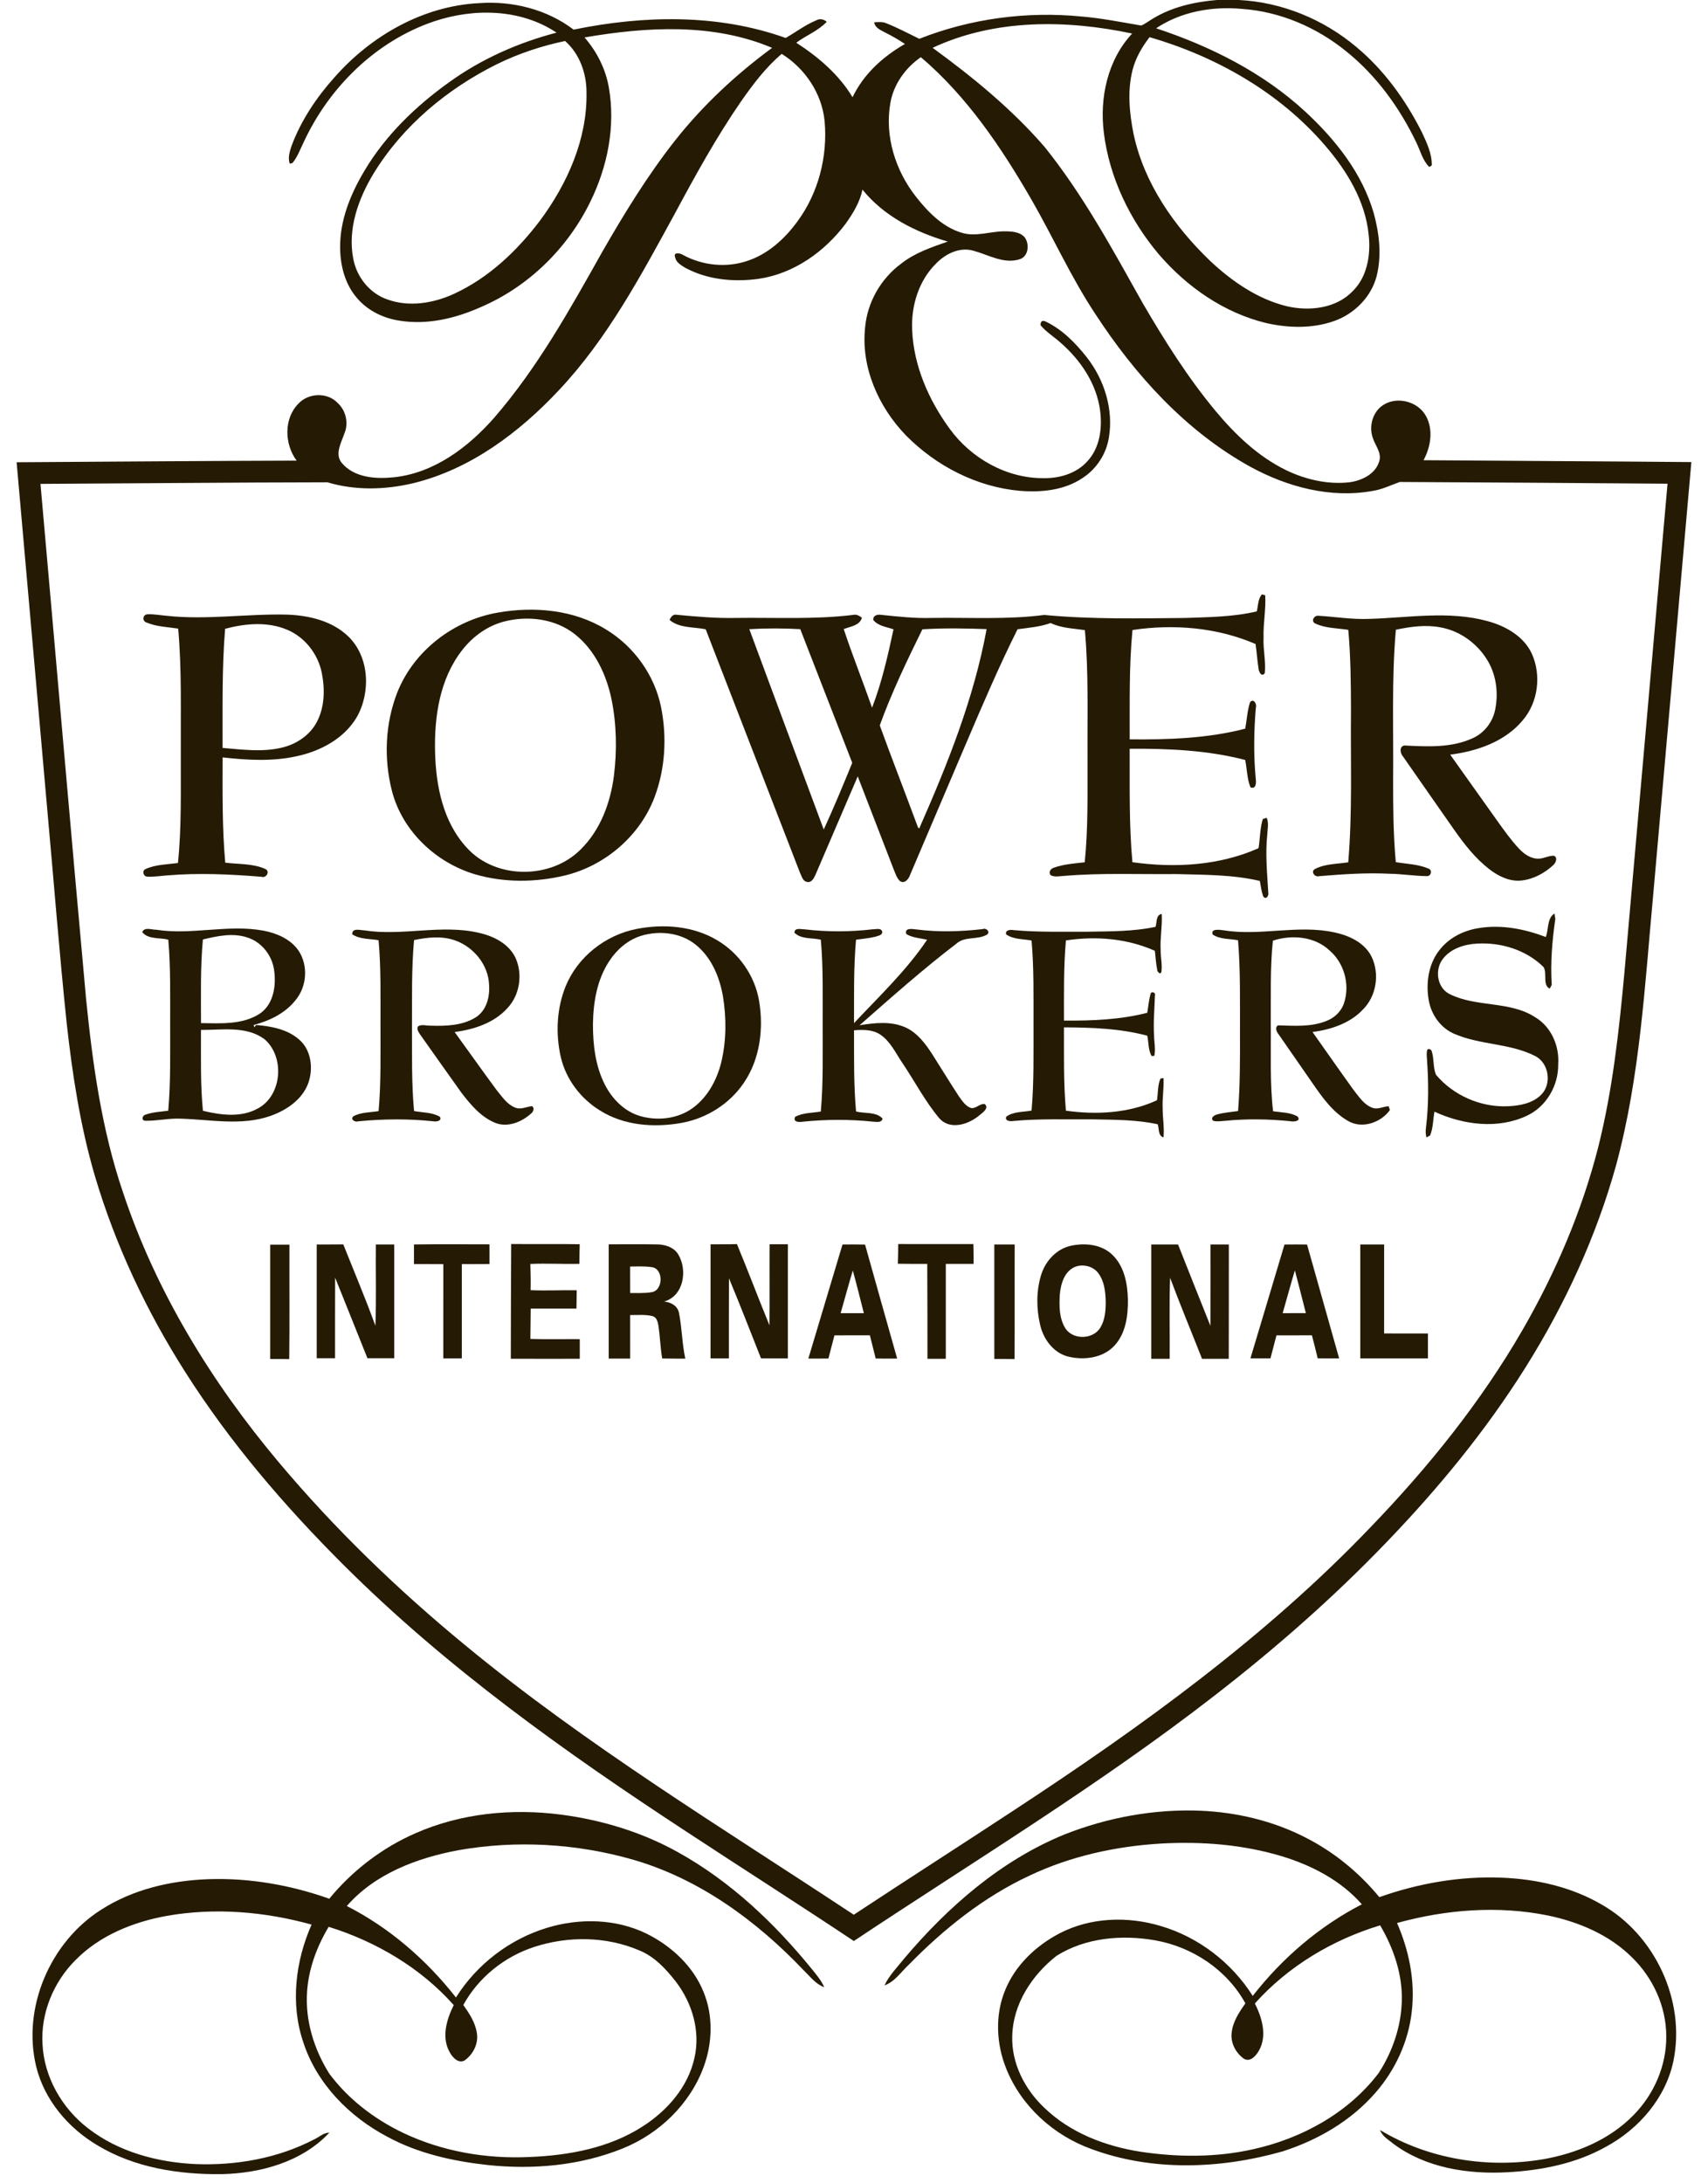 <?xml version="1.0" encoding="UTF-8" ?>
<!DOCTYPE svg PUBLIC "-//W3C//DTD SVG 1.1//EN" "http://www.w3.org/Graphics/SVG/1.1/DTD/svg11.dtd">
<svg width="777pt" height="993pt" viewBox="0 0 777 993" version="1.1" xmlns="http://www.w3.org/2000/svg">
<g id="#ffffffff">
</g>
<g id="#251a04ff">
<path fill="#251a04" opacity="1.00" d=" M 553.59 0.00 L 563.62 0.00 C 583.08 0.98 601.94 8.71 616.83 21.21 C 629.58 31.74 639.41 45.44 646.83 60.13 C 649.03 64.90 651.45 69.86 651.35 75.24 C 651.06 75.42 650.47 75.77 650.18 75.95 C 647.12 72.89 646.13 68.53 644.28 64.75 C 636.73 49.01 626.22 34.49 612.58 23.48 C 599.11 12.49 582.41 5.26 565.00 4.05 C 551.50 2.80 537.35 5.24 525.94 12.87 C 550.74 21.06 574.69 33.07 593.97 50.94 C 607.61 63.59 619.72 78.87 624.95 97.00 C 627.47 106.21 628.61 116.11 626.29 125.48 C 623.84 135.05 616.17 142.76 606.95 146.02 C 597.08 149.53 586.20 149.24 576.09 146.97 C 556.89 142.35 539.95 130.54 527.18 115.69 C 514.02 100.10 504.73 80.85 502.17 60.51 C 500.14 44.53 503.83 27.28 515.04 15.26 C 485.08 8.90 452.50 8.55 424.26 21.75 C 442.60 35.11 460.31 49.63 475.20 66.82 C 492.81 88.74 506.20 113.60 519.92 138.03 C 529.84 155.05 540.40 171.81 553.02 186.99 C 561.97 197.73 572.37 207.68 585.05 213.86 C 593.93 218.15 603.95 220.47 613.82 219.39 C 619.43 218.66 625.69 215.70 627.43 209.88 C 628.68 205.98 625.60 202.69 624.50 199.17 C 622.65 193.89 624.43 187.32 629.25 184.24 C 635.59 180.11 645.12 182.62 648.71 189.27 C 652.14 195.51 650.87 203.30 647.59 209.34 C 688.20 209.66 728.82 209.82 769.43 210.19 C 763.63 275.77 757.87 341.36 752.08 406.94 C 748.24 448.17 746.07 489.92 735.18 530.08 C 726.15 562.55 711.90 593.47 694.00 621.99 C 675.92 650.82 654.18 677.22 630.59 701.70 C 606.39 726.90 580.04 749.98 552.43 771.36 C 500.14 811.96 443.47 846.34 388.41 882.93 C 363.10 866.06 337.43 849.74 312.02 833.02 C 256.94 796.96 202.96 758.45 156.25 711.82 C 129.36 685.00 104.47 655.97 84.11 623.85 C 66.56 596.26 52.50 566.38 43.19 535.02 C 36.50 512.21 32.89 488.64 30.30 465.06 C 26.95 433.06 24.49 400.97 21.56 368.93 C 16.88 316.04 12.26 263.15 7.56 210.27 C 50.02 210.01 92.48 209.65 134.94 209.53 C 129.41 202.09 129.00 190.53 135.69 183.68 C 140.25 178.68 148.95 178.32 153.63 183.33 C 157.45 186.83 158.70 192.67 156.58 197.42 C 155.19 201.54 152.19 206.54 155.47 210.57 C 161.10 217.28 170.81 217.95 178.93 217.13 C 197.38 215.29 213.04 203.47 224.91 189.92 C 244.54 167.23 259.21 140.86 273.83 114.82 C 283.90 97.27 294.50 79.95 307.01 64.02 C 319.69 47.95 334.78 33.89 351.25 21.77 C 324.34 10.38 294.09 12.19 265.91 17.03 C 271.55 23.50 275.53 31.40 276.99 39.88 C 280.06 57.46 276.39 75.74 268.61 91.64 C 258.30 112.86 240.44 130.41 218.69 139.71 C 207.24 144.82 194.45 147.89 181.91 145.89 C 174.48 144.81 167.28 141.34 162.39 135.55 C 157.01 129.37 154.84 121.02 154.74 112.96 C 154.52 100.41 159.40 88.39 165.74 77.77 C 175.33 61.57 189.14 48.26 204.37 37.37 C 219.02 26.81 235.75 19.40 253.19 14.85 C 236.88 3.96 215.63 3.63 197.48 9.71 C 170.99 18.66 149.55 39.81 137.99 65.03 C 136.45 68.12 135.30 71.52 133.01 74.17 L 131.82 74.46 C 130.85 71.75 131.78 68.93 132.64 66.34 C 136.97 54.76 143.95 44.33 152.18 35.16 C 168.81 16.25 192.49 2.69 217.96 1.43 C 233.12 0.33 248.75 4.23 260.95 13.48 C 292.74 6.95 326.52 6.21 357.42 17.27 C 362.04 14.61 366.33 11.34 371.28 9.27 C 372.90 8.35 374.71 8.67 376.08 9.93 C 372.19 14.07 366.73 16.09 362.23 19.43 C 372.27 25.91 381.63 33.90 387.84 44.23 C 392.83 33.75 401.72 25.68 411.68 20.00 C 408.88 18.14 405.99 16.44 402.98 14.96 C 400.90 13.77 398.10 12.86 397.67 10.14 C 399.49 10.06 401.42 9.80 403.15 10.57 C 408.32 12.60 413.23 15.23 418.22 17.65 C 441.56 8.44 467.09 5.05 492.04 7.51 C 501.16 8.28 510.14 10.08 519.15 11.62 C 521.07 10.84 522.69 9.48 524.49 8.45 C 533.25 3.13 543.47 0.84 553.59 0.00 M 515.20 31.89 C 512.82 41.40 513.78 51.41 515.67 60.91 C 520.45 83.36 534.10 102.88 550.41 118.58 C 560.36 127.94 572.08 136.06 585.51 139.33 C 595.73 141.66 607.87 140.33 615.42 132.39 C 622.05 125.83 623.62 115.86 622.65 106.93 C 621.15 91.48 612.73 77.69 602.78 66.16 C 582.03 42.01 553.32 25.73 522.96 16.90 C 519.51 21.38 516.60 26.38 515.20 31.89 M 226.07 29.19 C 203.46 40.42 183.19 57.26 169.95 78.93 C 163.02 90.39 158.10 104.04 160.68 117.56 C 162.16 125.88 168.05 133.36 176.10 136.17 C 186.01 139.81 197.12 137.98 206.51 133.67 C 222.25 126.44 235.15 114.19 245.53 100.52 C 258.06 83.70 267.22 63.31 266.81 42.00 C 266.81 33.32 263.69 24.49 257.07 18.65 C 246.36 20.89 235.90 24.36 226.07 29.19 M 337.12 46.12 C 325.92 62.37 316.38 79.68 307.06 97.05 C 291.69 125.14 276.47 153.86 254.37 177.37 C 236.29 196.70 214.01 213.49 187.90 219.82 C 175.13 222.84 161.58 223.18 148.95 219.39 C 105.44 219.45 61.92 219.89 18.41 220.11 C 25.35 298.10 32.03 376.11 39.13 454.08 C 42.11 483.83 46.22 513.74 55.88 542.16 C 70.87 587.43 96.21 628.73 126.79 665.13 C 152.28 695.49 180.93 723.13 211.53 748.31 C 266.97 794.06 328.56 831.41 388.39 870.98 C 412.67 854.96 437.19 839.29 461.49 823.30 C 519.23 785.42 575.74 744.68 623.61 694.57 C 649.83 667.36 673.74 637.68 692.67 604.90 C 707.65 578.92 719.58 551.07 727.02 521.98 C 733.62 495.77 736.54 468.82 739.02 441.96 C 745.55 367.98 752.06 294.00 758.59 220.03 C 717.99 219.71 677.39 219.44 636.79 219.24 C 632.73 220.67 628.80 222.65 624.49 223.30 C 605.33 226.81 585.56 221.50 568.74 212.29 C 539.42 196.07 516.33 170.55 498.22 142.72 C 487.23 126.15 479.11 107.94 469.20 90.75 C 455.51 67.06 439.92 43.87 418.92 26.01 C 411.84 30.89 406.46 38.42 405.02 46.98 C 402.41 61.98 407.36 77.64 416.68 89.47 C 422.10 96.35 428.59 103.11 437.18 105.78 C 443.69 107.95 450.35 105.21 456.94 105.23 C 460.11 105.23 463.83 105.37 466.11 107.91 C 468.40 110.93 467.98 116.59 463.92 117.91 C 456.70 120.25 449.80 115.95 443.02 114.11 C 436.76 112.16 430.18 115.38 425.86 119.85 C 417.95 127.63 414.49 139.00 414.95 149.92 C 415.58 166.31 422.46 181.94 432.03 195.05 C 441.87 208.60 458.12 217.72 475.03 217.51 C 482.25 217.57 489.87 215.28 494.75 209.73 C 500.36 203.63 501.48 194.77 500.47 186.85 C 498.90 174.60 491.59 163.78 482.41 155.83 C 479.45 153.14 475.93 151.05 473.36 147.94 C 473.34 146.11 474.12 145.56 475.72 146.28 C 483.28 149.89 489.29 156.05 494.42 162.55 C 502.40 172.77 506.61 186.20 504.44 199.12 C 503.24 206.55 498.79 213.36 492.46 217.45 C 484.20 223.02 473.79 224.05 464.09 223.28 C 444.42 221.58 425.85 211.97 412.07 198.00 C 399.63 185.09 391.57 167.02 393.56 148.88 C 394.58 137.46 400.73 126.72 409.96 119.93 C 416.18 114.99 423.78 112.47 431.16 109.89 C 416.48 105.60 402.13 98.37 392.36 86.27 C 391.15 91.98 388.05 97.06 384.71 101.75 C 375.14 114.50 361.08 124.54 345.06 126.84 C 333.71 128.40 321.59 127.26 311.44 121.65 C 309.71 120.54 307.54 119.31 307.15 117.11 C 306.10 114.36 309.72 115.20 310.88 116.06 C 319.68 120.79 330.37 121.90 339.88 118.71 C 349.32 115.63 356.97 108.68 362.73 100.77 C 372.34 87.76 376.58 71.11 375.13 55.06 C 373.90 42.51 366.24 31.12 355.62 24.51 C 348.32 30.66 342.57 38.36 337.12 46.12 Z" />
<path fill="#251a04" opacity="1.00" d=" M 571.74 278.11 C 572.38 275.51 572.23 272.51 574.05 270.36 L 575.56 270.78 C 575.97 277.18 574.60 283.58 574.82 290.00 C 574.53 295.42 575.95 300.82 575.38 306.22 C 573.73 308.30 572.59 305.27 572.51 303.94 C 571.93 300.29 571.73 296.60 571.17 292.95 C 553.64 285.40 533.96 283.77 515.19 286.58 C 513.59 303.11 513.98 319.74 513.92 336.33 C 531.52 336.47 549.35 335.91 566.47 331.46 C 567.24 327.46 567.40 323.32 568.66 319.43 C 570.29 317.46 571.90 320.32 571.30 321.94 C 570.41 332.64 570.24 343.40 571.25 354.09 C 571.49 355.78 571.54 359.17 568.87 358.17 C 567.25 354.22 567.32 349.83 566.46 345.70 C 549.34 341.23 531.52 340.50 513.91 340.59 C 513.99 357.79 513.57 375.04 515.16 392.20 C 534.39 394.91 554.62 393.79 572.54 385.82 C 573.24 381.41 573.16 376.85 574.47 372.57 C 574.91 372.42 575.79 372.13 576.24 371.99 C 577.32 374.51 576.58 377.27 576.48 379.90 C 575.58 388.61 576.47 397.34 576.96 406.04 C 577.34 407.53 575.75 409.61 574.61 407.64 C 573.82 405.40 573.55 403.03 573.12 400.72 C 560.63 397.79 547.69 397.95 534.95 397.60 C 517.95 397.77 500.91 397.00 483.95 398.44 C 481.95 398.52 479.81 399.09 477.94 398.11 C 476.82 396.66 478.02 395.13 479.44 394.69 C 483.94 393.09 488.76 392.77 493.46 392.24 C 495.06 376.54 494.68 360.74 494.74 344.99 C 494.60 325.53 495.28 306.03 493.53 286.63 C 488.30 285.85 482.80 285.75 477.96 283.40 C 473.12 285.16 467.96 285.55 462.90 286.24 C 454.44 303.14 447.02 320.54 439.60 337.91 C 431.06 357.94 422.56 377.98 414.00 398.00 C 413.37 399.92 411.33 402.40 409.21 400.62 C 407.74 399.01 407.15 396.83 406.32 394.86 C 400.96 380.96 395.58 367.06 390.20 353.16 C 383.77 368.04 377.43 382.96 371.01 397.84 C 370.30 399.42 369.20 401.69 367.06 401.16 C 365.08 400.74 364.68 398.45 363.90 396.92 C 349.62 360.02 335.30 323.14 321.03 286.24 C 315.56 285.12 309.10 285.82 304.60 282.00 C 305.22 280.59 306.22 279.22 307.99 279.67 C 316.96 280.50 325.95 281.30 334.97 281.09 C 352.65 280.85 370.41 281.86 388.01 279.72 C 389.58 279.30 390.90 280.09 392.10 280.99 C 391.10 284.61 386.79 284.96 383.82 286.17 C 387.82 298.18 392.52 309.96 396.72 321.91 C 401.16 310.40 403.90 298.30 406.47 286.26 C 403.31 285.16 399.47 284.79 397.26 282.01 C 397.10 279.87 399.30 279.37 400.97 279.70 C 408.64 280.48 416.32 281.34 424.04 281.09 C 441.05 280.82 458.13 281.93 475.05 279.73 C 496.27 281.75 517.63 281.30 538.92 281.11 C 549.89 280.72 561.00 280.65 571.74 278.11 M 340.87 286.19 C 352.14 316.58 363.42 346.97 374.74 377.34 C 379.32 367.34 383.54 357.18 387.70 346.99 C 379.80 326.73 371.93 306.46 364.06 286.19 C 356.34 285.75 348.59 285.76 340.87 286.19 M 419.61 286.26 C 412.58 300.56 405.64 314.99 400.22 329.96 C 405.68 345.03 411.54 359.97 417.10 375.01 C 417.25 375.55 418.09 378.00 418.54 376.01 C 431.28 347.07 443.10 317.39 448.83 286.17 C 439.10 285.82 429.34 285.65 419.61 286.26 Z" />
<path fill="#251a04" opacity="1.00" d=" M 226.44 278.67 C 242.99 275.74 261.02 277.34 275.58 286.27 C 288.31 293.95 297.71 306.94 300.70 321.54 C 303.47 335.19 302.66 349.72 297.70 362.79 C 291.03 380.28 275.28 393.77 257.14 398.20 C 243.72 401.44 229.37 401.59 216.07 397.70 C 198.32 392.41 183.08 378.09 178.35 359.96 C 174.52 345.21 175.18 329.13 180.76 314.91 C 188.33 295.93 206.44 282.11 226.44 278.67 M 229.49 282.68 C 221.89 284.62 215.22 289.39 210.42 295.52 C 200.09 308.54 197.52 325.87 197.92 342.05 C 198.28 357.47 201.56 373.97 212.38 385.64 C 225.47 400.13 250.70 400.09 264.27 386.28 C 273.18 377.47 277.70 365.15 279.28 352.91 C 280.74 341.29 280.50 329.39 278.15 317.89 C 275.79 306.75 270.63 295.69 261.52 288.50 C 252.61 281.46 240.30 279.94 229.49 282.68 Z" />
<path fill="#251a04" opacity="1.00" d=" M 66.64 283.17 C 64.63 282.58 64.87 279.63 67.00 279.43 C 69.98 279.30 72.93 279.87 75.89 280.12 C 94.23 282.10 112.62 279.09 130.99 279.59 C 140.83 280.00 151.22 282.50 158.49 289.54 C 168.08 298.89 168.70 314.90 162.32 326.20 C 156.55 335.98 145.77 341.71 134.93 344.00 C 123.87 346.46 112.44 345.77 101.27 344.53 C 101.25 360.50 101.04 376.50 102.47 392.41 C 108.55 393.19 115.06 392.73 120.74 395.30 C 122.96 396.37 121.15 399.60 118.96 398.83 C 104.69 397.68 90.33 396.99 76.04 398.21 C 73.04 398.40 70.05 398.93 67.04 398.78 C 65.16 398.74 64.46 396.03 66.28 395.29 C 70.85 393.22 76.06 393.24 80.96 392.57 C 82.68 375.76 82.16 358.83 82.25 341.96 C 82.15 323.28 82.72 304.57 81.06 285.94 C 76.24 285.22 71.19 285.08 66.64 283.17 M 102.41 286.02 C 100.93 304.05 101.30 322.14 101.25 340.21 C 110.17 340.96 119.32 342.22 128.15 340.10 C 134.59 338.61 140.63 334.71 143.89 328.86 C 147.72 321.99 147.89 313.65 146.39 306.10 C 144.69 297.52 138.73 289.85 130.62 286.45 C 121.69 282.67 111.56 283.60 102.41 286.02 Z" />
<path fill="#251a04" opacity="1.00" d=" M 598.31 283.61 C 596.19 282.56 597.86 279.77 599.86 280.11 C 607.57 280.57 615.26 281.87 623.02 281.52 C 640.83 280.99 659.05 277.74 676.58 282.50 C 684.78 284.69 693.08 289.30 696.82 297.28 C 701.28 307.09 699.75 319.48 692.68 327.70 C 684.58 337.41 671.91 341.72 659.72 343.28 C 666.93 353.37 674.09 363.49 681.28 373.59 C 684.33 377.86 687.40 382.14 690.98 386.00 C 693.31 388.48 696.39 390.69 699.96 390.59 C 702.34 390.57 704.52 389.17 706.90 389.26 C 708.78 390.06 707.77 392.52 706.58 393.55 C 702.57 397.25 697.44 400.01 691.96 400.55 C 686.68 401.05 681.67 398.57 677.59 395.44 C 671.18 390.50 666.15 384.05 661.53 377.47 C 653.78 366.31 645.93 355.21 638.20 344.04 C 636.95 342.66 636.48 339.60 638.82 339.11 C 649.19 339.63 660.17 340.26 669.87 335.84 C 675.06 333.53 678.92 328.68 680.11 323.13 C 681.71 315.71 680.81 307.63 677.03 300.98 C 672.43 292.97 664.32 286.93 655.16 285.35 C 648.45 284.09 641.60 285.07 635.00 286.45 C 633.01 309.25 633.99 332.16 633.75 355.02 C 633.75 367.41 633.84 379.83 634.97 392.18 C 639.94 393.00 645.17 393.10 649.85 395.11 C 651.80 395.79 651.01 398.72 648.98 398.53 C 643.31 398.44 637.67 397.53 631.99 397.45 C 621.33 396.91 610.67 397.69 600.06 398.55 C 598.13 399.15 596.10 396.45 598.21 395.30 C 602.82 392.87 608.29 393.05 613.34 392.25 C 615.29 369.22 614.34 346.07 614.58 322.99 C 614.55 310.82 614.45 298.63 613.36 286.50 C 608.33 285.72 602.98 285.82 598.31 283.61 Z" />
<path fill="#251a04" opacity="1.00" d=" M 525.67 421.60 C 526.37 419.61 525.74 416.22 528.48 415.72 C 528.82 421.15 527.71 426.56 528.00 432.00 C 527.93 435.36 528.82 438.72 528.34 442.07 C 527.96 443.69 526.28 441.91 526.42 441.03 C 525.86 438.21 525.69 435.35 525.37 432.51 C 512.76 426.87 498.46 425.70 484.90 427.79 C 483.84 439.91 484.03 452.09 484.02 464.25 C 496.71 464.35 509.56 463.87 521.91 460.70 C 522.41 457.85 522.61 454.94 523.41 452.15 C 523.60 450.73 525.95 451.42 525.39 452.83 C 525.23 458.88 524.61 464.94 525.01 471.01 C 525.03 474.08 525.77 477.21 525.13 480.27 L 523.90 480.39 C 522.29 477.64 522.61 474.18 521.91 471.12 C 509.57 467.84 496.72 467.37 484.02 467.33 C 484.05 479.96 483.80 492.62 484.90 505.23 C 498.79 507.17 513.45 506.41 526.34 500.48 C 526.85 497.21 526.59 493.69 527.91 490.62 L 529.30 490.39 C 529.56 494.96 528.70 499.50 528.91 504.07 C 528.89 508.51 529.75 512.93 529.30 517.37 C 526.74 516.67 527.37 513.39 526.66 511.41 C 516.92 509.28 506.89 509.38 496.98 509.17 C 484.99 509.27 472.96 508.80 461.00 509.91 C 459.74 510.16 456.98 510.00 457.76 507.96 C 461.02 505.54 465.44 505.92 469.28 505.18 C 470.42 492.15 470.12 479.07 470.16 466.00 C 470.13 453.27 470.39 440.52 469.28 427.82 C 465.42 427.11 461.08 427.37 457.73 425.06 C 457.11 422.99 459.73 422.82 461.06 423.09 C 472.34 424.13 483.68 423.76 495.00 423.82 C 505.24 423.63 515.60 423.75 525.67 421.60 Z" />
<path fill="#251a04" opacity="1.00" d=" M 703.22 426.23 C 704.58 422.78 703.67 417.75 707.15 415.54 C 707.25 416.15 707.45 417.39 707.54 418.01 C 706.10 427.93 705.27 437.99 705.91 448.02 C 705.69 448.44 705.23 449.28 705.00 449.71 C 701.60 448.10 703.95 442.75 702.19 439.89 C 694.31 432.10 682.86 428.58 671.92 429.23 C 666.11 429.53 659.88 431.50 656.27 436.34 C 652.59 441.26 653.75 449.38 659.49 452.21 C 671.72 458.30 686.71 455.17 698.41 462.73 C 705.69 467.09 709.44 475.77 708.85 484.09 C 709.01 493.79 703.49 503.36 694.63 507.52 C 681.34 513.79 665.56 511.67 652.56 505.68 C 651.89 509.28 651.99 513.10 650.57 516.52 C 650.15 516.74 649.32 517.17 648.90 517.39 C 648.55 515.94 648.48 514.49 648.69 513.04 C 649.96 502.75 649.89 492.33 649.17 482.00 C 649.09 480.44 648.83 478.85 649.36 477.35 C 650.41 477.00 651.08 477.34 651.37 478.37 C 652.43 481.77 651.88 485.58 653.23 488.86 C 661.19 498.34 673.67 503.78 686.03 503.21 C 691.37 502.98 697.16 501.91 701.10 497.99 C 706.02 493.11 704.68 483.74 698.56 480.46 C 687.04 474.50 673.42 475.42 661.62 470.29 C 655.42 467.67 651.13 461.61 649.97 455.07 C 648.52 446.94 649.91 437.85 655.43 431.44 C 659.78 426.24 666.24 423.14 672.88 422.15 C 683.13 420.50 693.61 422.58 703.22 426.23 Z" />
<path fill="#251a04" opacity="1.00" d=" M 289.50 422.58 C 301.84 420.16 315.39 421.16 326.34 427.75 C 336.22 433.60 343.35 443.82 345.30 455.15 C 347.46 467.83 345.78 481.70 338.42 492.51 C 331.92 502.18 321.32 508.80 309.88 510.82 C 297.45 513.02 283.84 512.01 272.95 505.15 C 264.18 499.76 257.48 490.98 255.13 480.90 C 252.68 470.23 253.23 458.72 257.36 448.54 C 262.85 435.21 275.44 425.36 289.50 422.58 M 291.53 425.72 C 285.54 427.62 280.57 431.96 277.17 437.17 C 271.57 445.64 269.86 456.03 269.74 466.01 C 269.74 475.37 270.88 485.03 275.20 493.46 C 278.51 499.90 284.01 505.54 291.09 507.64 C 298.60 509.84 307.16 509.09 313.86 504.89 C 321.42 500.04 326.05 491.67 328.14 483.10 C 330.47 473.26 330.50 462.91 328.84 452.96 C 327.27 444.19 323.53 435.33 316.41 429.67 C 309.52 424.16 299.80 423.17 291.53 425.72 Z" />
<path fill="#251a04" opacity="1.00" d=" M 64.70 423.98 C 65.82 421.50 68.96 422.99 71.00 422.91 C 87.34 425.47 103.85 420.29 120.12 423.39 C 126.11 424.58 132.23 427.24 135.80 432.41 C 140.32 439.18 139.63 448.86 134.37 455.04 C 129.66 460.99 122.56 464.34 115.38 466.26 C 115.47 466.52 115.65 467.03 115.74 467.29 L 116.50 466.25 C 123.39 466.82 130.78 468.17 136.12 472.91 C 141.72 477.77 142.62 486.30 140.14 492.97 C 137.29 500.38 130.14 505.12 122.92 507.65 C 109.68 512.25 95.59 509.21 81.98 508.86 C 76.61 508.63 71.30 509.95 65.94 509.81 C 64.18 509.55 64.76 507.51 66.04 507.09 C 69.39 505.85 73.03 505.74 76.54 505.25 C 77.72 491.87 77.36 478.43 77.41 465.02 C 77.39 452.48 77.65 439.93 76.56 427.43 C 72.71 426.42 67.36 427.43 64.70 423.98 M 92.30 427.35 C 91.12 439.99 91.45 452.70 91.44 465.39 C 100.40 465.52 110.23 466.19 118.10 461.15 C 124.30 457.02 125.65 448.77 124.77 441.88 C 124.08 435.01 119.29 428.65 112.66 426.49 C 106.02 424.22 98.90 425.76 92.30 427.35 M 91.43 468.49 C 91.46 480.76 91.13 493.06 92.31 505.28 C 100.44 507.23 109.61 508.48 117.25 504.25 C 128.39 498.35 129.65 480.67 120.29 472.68 C 111.97 466.56 101.06 468.57 91.43 468.49 Z" />
<path fill="#251a04" opacity="1.00" d=" M 160.24 425.00 C 160.11 421.98 163.77 423.13 165.61 423.19 C 183.02 425.94 200.71 420.30 217.99 424.35 C 224.58 425.85 231.41 429.25 234.47 435.62 C 237.90 443.08 236.50 452.61 230.81 458.61 C 224.71 465.36 215.60 468.29 206.82 469.46 C 213.25 478.28 219.52 487.22 226.02 495.98 C 228.38 498.85 230.57 502.24 234.13 503.73 C 236.70 504.96 239.39 503.48 241.98 503.15 C 243.32 503.98 242.63 505.75 241.60 506.53 C 237.27 510.42 230.89 513.05 225.18 510.73 C 218.70 508.04 214.05 502.44 209.88 497.02 C 203.63 488.28 197.45 479.49 191.23 470.74 C 190.51 469.61 189.46 468.30 190.13 466.89 C 191.87 465.77 194.06 466.66 195.99 466.56 C 202.96 466.78 210.55 466.54 216.61 462.65 C 221.36 459.51 222.88 453.42 222.49 448.03 C 222.19 438.97 215.58 430.87 207.20 427.84 C 201.14 425.62 194.54 426.35 188.36 427.61 C 187.17 440.71 187.49 453.87 187.42 467.00 C 187.49 479.80 187.18 492.63 188.36 505.39 C 192.27 506.13 196.58 505.93 200.10 507.99 C 201.23 509.97 198.31 510.33 197.05 510.05 C 185.72 508.86 174.29 508.96 162.96 510.07 C 161.54 510.62 159.18 509.18 160.75 507.78 C 164.23 505.89 168.39 506.04 172.23 505.43 C 173.40 492.32 173.04 479.15 173.09 466.01 C 173.05 453.23 173.37 440.42 172.22 427.68 C 168.22 426.99 163.75 427.33 160.24 425.00 Z" />
<path fill="#251a04" opacity="1.00" d=" M 361.40 424.27 C 361.46 421.81 364.41 422.76 365.93 422.73 C 376.25 423.96 386.71 423.93 397.04 422.72 C 398.45 422.76 400.99 421.89 401.38 423.97 C 401.27 425.59 399.30 425.65 398.15 426.12 C 395.28 426.79 392.34 427.07 389.42 427.46 C 388.30 440.07 388.55 452.75 388.51 465.40 C 400.00 453.14 412.36 441.48 421.76 427.46 C 418.58 426.74 415.14 426.59 412.30 424.89 C 411.32 421.83 415.22 422.63 416.99 422.80 C 426.97 424.09 437.08 423.76 447.06 422.63 C 448.58 421.94 450.60 423.80 449.11 425.07 C 444.83 427.69 439.00 425.75 435.14 429.20 C 419.86 440.88 405.47 453.68 391.03 466.37 C 397.87 465.27 405.23 464.42 411.78 467.29 C 417.31 469.74 421.06 474.81 424.23 479.76 C 428.24 486.08 432.15 492.46 436.24 498.74 C 437.76 500.80 439.28 503.28 441.89 504.06 C 444.11 504.25 445.77 501.93 447.97 502.20 C 450.17 504.05 446.86 506.22 445.46 507.40 C 440.55 511.52 432.14 514.23 427.26 508.63 C 420.78 500.90 416.12 491.83 410.48 483.48 C 407.42 479.00 405.08 473.69 400.42 470.59 C 396.92 468.27 392.53 468.35 388.51 468.66 C 388.55 480.97 388.33 493.31 389.43 505.58 C 393.34 506.65 398.61 505.58 401.51 508.85 C 400.94 510.91 398.62 510.25 397.10 510.22 C 386.43 509.10 375.66 509.17 365.00 510.26 C 363.40 510.55 360.56 510.37 361.77 507.97 C 365.35 506.15 369.51 506.25 373.40 505.64 C 374.58 492.46 374.19 479.23 374.25 466.02 C 374.19 453.17 374.57 440.28 373.40 427.46 C 369.48 426.51 364.44 427.34 361.40 424.27 Z" />
<path fill="#251a04" opacity="1.00" d=" M 551.67 425.11 C 550.61 422.24 554.98 422.97 556.62 423.18 C 573.39 425.90 590.41 420.49 607.10 424.14 C 613.75 425.55 620.74 428.79 623.94 435.15 C 627.68 442.89 626.22 452.97 620.11 459.11 C 614.19 465.51 605.50 468.32 597.09 469.45 C 603.37 478.29 609.54 487.21 615.90 495.99 C 618.24 498.92 620.44 502.39 624.09 503.82 C 626.60 504.94 629.14 503.34 631.69 503.19 C 631.84 503.62 632.15 504.49 632.30 504.92 C 628.26 510.67 619.57 513.67 613.22 509.88 C 606.35 505.93 601.62 499.31 597.21 492.91 C 592.01 485.42 586.80 477.94 581.62 470.44 C 580.73 469.29 579.85 467.46 581.38 466.41 C 588.73 466.61 596.42 467.24 603.41 464.41 C 607.16 462.99 610.31 459.95 611.49 456.07 C 614.17 447.71 611.45 437.94 604.73 432.26 C 597.97 425.91 587.46 425.08 579.05 427.91 C 577.75 440.54 578.19 453.28 578.10 465.96 C 578.24 479.13 577.64 492.37 579.14 505.48 C 582.88 506.07 587.01 505.94 590.34 507.92 C 592.00 510.11 588.31 510.34 586.99 510.02 C 577.06 509.02 567.04 508.85 557.11 509.86 C 555.36 509.94 553.54 510.34 551.84 509.80 C 550.48 508.30 552.63 507.16 553.86 506.91 C 556.91 506.05 560.09 505.85 563.22 505.40 C 564.16 493.63 564.11 481.82 564.09 470.03 C 564.04 455.92 564.36 441.78 563.21 427.70 C 559.37 426.98 555.03 427.34 551.67 425.11 Z" />
<path fill="#251a04" opacity="1.00" d=" M 144.08 566.09 C 148.11 566.07 152.14 566.10 156.17 566.05 C 161.07 578.37 166.25 590.59 170.77 603.06 C 171.26 590.75 170.86 578.41 170.99 566.09 C 173.78 566.08 176.56 566.08 179.34 566.09 C 179.33 583.34 179.34 600.59 179.34 617.84 C 175.27 617.83 171.21 617.84 167.15 617.82 C 162.24 605.60 157.38 593.37 152.45 581.16 C 152.39 593.38 152.44 605.61 152.42 617.83 C 149.64 617.83 146.86 617.83 144.08 617.83 C 144.09 600.58 144.09 583.33 144.08 566.09 Z" />
<path fill="#251a04" opacity="1.00" d=" M 188.33 566.08 C 199.78 565.90 211.23 566.02 222.68 566.02 C 222.66 569.00 222.66 571.99 222.69 574.98 C 218.49 575.03 214.29 575.01 210.09 575.01 C 210.09 589.31 210.10 603.60 210.09 617.90 C 207.28 617.92 204.47 617.92 201.66 617.91 C 201.68 603.62 201.64 589.33 201.68 575.04 C 197.22 574.98 192.77 575.03 188.32 574.99 C 188.33 572.02 188.33 569.05 188.33 566.08 Z" />
<path fill="#251a04" opacity="1.00" d=" M 232.38 618.07 C 232.43 600.67 232.42 583.27 232.55 565.87 C 242.94 565.99 253.33 565.79 263.72 565.98 C 263.64 568.95 263.58 571.92 263.58 574.89 C 256.14 575.06 248.70 574.62 241.27 574.94 C 241.40 578.92 241.47 582.90 241.38 586.88 C 248.37 587.19 255.37 586.80 262.36 586.92 C 262.35 589.69 262.30 592.47 262.24 595.26 C 255.30 595.25 248.37 595.25 241.43 595.26 C 241.41 599.86 241.35 604.45 241.28 609.05 C 248.76 609.31 256.26 609.10 263.75 609.16 C 263.75 612.13 263.75 615.11 263.75 618.08 C 253.29 618.09 242.84 618.12 232.38 618.07 Z" />
<path fill="#251a04" opacity="1.00" d=" M 276.91 566.01 C 284.26 566.03 291.62 565.90 298.98 566.06 C 302.56 566.09 306.46 567.31 308.47 570.49 C 312.89 577.63 311.12 589.54 302.08 592.06 C 305.11 592.30 308.24 593.94 308.87 597.17 C 310.25 604.05 310.27 611.14 311.75 618.02 C 308.25 618.00 304.75 618.02 301.25 617.95 C 300.39 613.01 300.27 607.98 299.54 603.03 C 299.21 601.34 298.79 599.20 296.87 598.69 C 293.54 597.84 290.06 598.24 286.67 598.19 C 286.67 604.79 286.66 611.38 286.68 617.99 C 283.42 618.01 280.16 618.01 276.91 617.99 C 276.91 600.66 276.91 583.34 276.91 566.01 M 286.65 576.12 C 286.68 580.14 286.66 584.15 286.68 588.17 C 289.84 588.13 293.04 588.35 296.18 587.83 C 301.90 587.30 302.03 576.68 296.15 576.36 C 293.00 575.91 289.82 576.09 286.65 576.12 Z" />
<path fill="#251a04" opacity="1.00" d=" M 323.25 566.01 C 327.25 565.97 331.25 566.04 335.25 565.92 C 340.33 578.17 345.00 590.59 350.04 602.86 C 350.16 590.56 350.03 578.27 350.10 565.98 C 352.87 565.99 355.64 565.99 358.42 565.99 C 358.42 583.30 358.42 600.60 358.42 617.91 C 354.34 617.91 350.27 617.94 346.19 617.88 C 341.38 605.72 336.65 593.52 331.62 581.45 C 331.53 593.60 331.61 605.76 331.58 617.92 C 328.80 617.92 326.02 617.92 323.24 617.90 C 323.25 600.60 323.24 583.30 323.25 566.01 Z" />
<path fill="#251a04" opacity="1.00" d=" M 383.27 566.10 C 386.68 566.06 390.11 566.05 393.53 566.14 C 398.35 583.43 403.26 600.70 408.14 617.98 C 404.88 618.01 401.62 618.02 398.37 617.96 C 397.51 614.43 396.63 610.92 395.72 607.41 C 390.35 607.43 384.98 607.41 379.61 607.42 C 378.68 610.94 377.75 614.46 376.85 617.98 C 373.81 618.01 370.77 618.01 367.73 617.99 C 372.90 600.69 378.11 583.40 383.27 566.10 M 387.95 577.93 C 386.02 584.37 384.27 590.86 382.42 597.33 C 385.94 597.33 389.46 597.33 392.98 597.33 C 391.31 590.86 389.76 584.36 387.95 577.93 Z" />
<path fill="#251a04" opacity="1.00" d=" M 452.33 566.09 C 455.42 566.07 458.51 566.07 461.60 566.10 C 461.52 583.47 461.67 600.84 461.53 618.21 C 458.46 618.16 455.39 618.16 452.33 618.17 C 452.33 600.81 452.33 583.45 452.33 566.09 Z" />
<path fill="#251a04" opacity="1.00" d=" M 487.40 566.62 C 493.79 565.29 501.23 566.06 506.08 570.84 C 511.47 576.03 512.94 583.89 513.10 591.08 C 513.21 598.39 512.17 606.42 507.05 612.04 C 501.81 617.76 493.13 618.85 485.91 617.08 C 479.26 615.40 474.73 609.25 473.21 602.81 C 471.45 595.39 471.37 587.42 473.58 580.09 C 475.51 573.65 480.65 567.99 487.40 566.62 M 489.11 576.25 C 484.19 578.28 482.53 584.07 482.13 588.92 C 481.82 594.08 481.81 599.72 484.67 604.25 C 488.21 609.71 497.65 609.34 500.74 603.60 C 502.76 600.11 503.01 595.94 503.01 592.01 C 502.91 587.63 502.40 582.97 499.76 579.32 C 497.46 576.00 492.81 574.84 489.11 576.25 Z" />
<path fill="#251a04" opacity="1.00" d=" M 523.74 566.09 C 527.80 566.07 531.86 566.07 535.92 566.10 C 540.83 578.43 545.68 590.79 550.64 603.11 C 550.69 590.77 550.65 578.43 550.66 566.09 C 553.44 566.08 556.23 566.08 559.02 566.10 C 558.98 583.43 559.06 600.76 558.98 618.10 C 554.93 618.09 550.88 618.09 546.83 618.09 C 542.00 605.80 536.91 593.62 532.30 581.25 C 531.84 593.52 532.21 605.81 532.10 618.09 C 529.31 618.09 526.52 618.09 523.74 618.10 C 523.74 600.76 523.73 583.43 523.74 566.09 Z" />
<path fill="#251a04" opacity="1.00" d=" M 584.34 566.11 C 587.75 566.06 591.17 566.07 594.60 566.11 C 599.44 583.38 604.33 600.64 609.20 617.90 C 605.95 617.93 602.69 617.93 599.44 617.88 C 598.61 614.38 597.73 610.89 596.81 607.41 C 591.43 607.43 586.06 607.40 580.69 607.43 C 579.77 610.92 578.85 614.40 577.95 617.90 C 574.91 617.92 571.87 617.92 568.84 617.90 C 574.00 600.64 579.21 583.39 584.34 566.11 M 583.51 597.33 C 587.02 597.33 590.54 597.34 594.06 597.32 C 592.41 590.83 590.79 584.33 589.06 577.86 C 587.13 584.32 585.37 590.84 583.51 597.33 Z" />
<path fill="#251a04" opacity="1.00" d=" M 618.82 566.09 C 622.44 566.07 626.05 566.07 629.67 566.09 C 629.66 579.58 629.68 593.07 629.66 606.56 C 636.30 606.60 642.94 606.57 649.59 606.58 C 649.58 610.35 649.58 614.13 649.59 617.91 C 639.33 617.92 629.08 617.93 618.82 617.91 C 618.83 600.64 618.83 583.36 618.82 566.09 Z" />
<path fill="#251a04" opacity="1.00" d=" M 189.09 833.87 C 209.71 824.80 232.89 822.56 255.11 825.42 C 273.70 827.85 292.00 833.37 308.41 842.53 C 332.21 855.71 352.29 874.74 369.36 895.74 C 371.43 898.32 373.63 900.86 374.95 903.94 C 371.06 902.54 368.52 899.06 365.65 896.29 C 344.22 873.76 318.16 854.64 287.97 845.93 C 262.27 838.55 234.83 836.97 208.49 841.63 C 189.76 845.13 170.59 852.31 157.77 867.01 C 177.20 876.91 194.00 891.51 207.42 908.62 C 216.89 893.55 231.88 882.05 248.92 876.91 C 263.67 872.43 280.21 872.76 294.19 879.61 C 305.41 885.20 315.31 894.32 320.06 906.11 C 324.50 916.90 324.13 929.29 320.12 940.16 C 313.94 957.05 299.94 970.57 283.36 977.26 C 263.98 985.13 242.57 987.00 221.89 984.83 C 206.06 983.09 190.15 979.58 176.07 971.89 C 158.87 962.80 144.14 947.85 138.01 929.10 C 132.03 911.60 134.35 892.16 141.75 875.46 C 120.42 869.55 97.77 867.64 75.90 871.49 C 60.66 874.24 45.49 880.32 34.45 891.50 C 24.37 901.50 18.43 915.77 19.35 930.04 C 20.13 944.97 28.22 958.98 39.96 968.05 C 53.86 978.88 71.63 983.61 89.01 984.41 C 107.54 985.11 126.50 981.76 143.02 973.12 C 145.27 972.08 147.23 970.10 149.84 970.10 C 137.44 983.36 118.70 988.55 101.02 988.97 C 81.46 989.22 61.17 986.09 44.22 975.80 C 30.92 967.90 20.15 955.14 16.44 939.95 C 10.01 913.19 22.86 883.42 45.93 868.75 C 60.47 859.37 77.89 855.38 95.02 854.80 C 113.63 854.19 132.27 857.48 149.79 863.70 C 160.33 850.87 173.85 840.50 189.09 833.87 M 139.69 906.06 C 138.79 919.14 142.87 932.24 149.79 943.25 C 158.37 954.81 170.13 963.80 183.05 970.04 C 200.97 978.66 221.14 982.12 240.94 981.18 C 258.75 980.46 277.12 977.10 292.32 967.30 C 303.54 960.13 313.11 949.25 315.95 935.96 C 318.69 923.90 314.88 911.11 307.47 901.44 C 302.96 895.65 297.74 889.98 290.78 887.18 C 275.78 880.78 258.41 880.59 242.98 885.64 C 229.46 890.03 217.64 899.54 210.77 912.03 C 213.52 915.93 216.28 920.09 216.95 924.92 C 217.71 929.71 215.17 934.62 211.26 937.32 C 208.32 938.75 205.77 935.73 204.52 933.42 C 200.75 926.64 203.19 918.54 206.41 912.07 C 191.32 895.09 171.10 883.20 149.52 876.47 C 144.15 885.45 140.37 895.55 139.69 906.06 Z" />
<path fill="#251a04" opacity="1.00" d=" M 484.50 834.36 C 503.98 826.71 525.04 822.84 545.99 823.66 C 562.62 824.35 579.22 828.29 594.06 835.94 C 606.93 842.50 618.32 851.84 627.49 862.98 C 645.26 856.68 664.19 853.37 683.07 854.12 C 698.88 854.73 714.85 858.31 728.61 866.34 C 752.85 880.10 766.89 910.04 761.28 937.44 C 757.77 954.36 745.52 968.45 730.54 976.55 C 716.95 984.16 701.35 987.25 685.93 988.11 C 667.90 989.12 648.68 986.21 633.88 975.17 C 631.69 973.30 628.79 971.81 627.84 968.92 C 649.88 982.22 676.82 986.48 702.09 982.19 C 717.23 979.53 732.23 973.28 743.10 962.14 C 752.50 952.63 758.22 939.42 758.01 926.00 C 757.95 912.71 752.01 899.79 742.59 890.53 C 732.27 880.19 718.32 874.26 704.19 871.32 C 681.48 866.72 657.77 868.59 635.54 874.74 C 641.02 887.30 643.85 901.23 642.25 914.93 C 640.76 928.56 634.78 941.55 625.80 951.86 C 614.68 964.69 599.50 973.52 583.43 978.64 C 555.26 986.65 524.29 987.84 496.53 977.56 C 479.37 971.40 464.63 958.11 457.80 941.09 C 453.20 929.77 452.56 916.63 457.28 905.25 C 461.91 893.88 471.34 885.01 482.09 879.40 C 496.13 872.13 513.00 871.60 527.98 876.09 C 545.21 881.14 560.31 892.75 569.89 907.90 C 583.28 890.74 600.15 876.23 619.53 866.24 C 610.07 855.45 596.94 848.61 583.39 844.45 C 565.49 839.01 546.56 837.55 527.94 838.61 C 507.40 839.86 486.91 844.36 468.27 853.22 C 447.57 862.88 429.46 877.34 413.55 893.59 C 409.96 896.87 407.12 901.44 402.37 903.12 C 404.49 898.57 408.10 894.98 411.18 891.09 C 431.21 867.34 455.45 846.17 484.50 834.36 M 570.87 911.33 C 574.09 917.81 576.55 925.94 572.75 932.72 C 571.48 935.00 568.93 938.09 566.01 936.57 C 562.30 934.02 559.80 929.45 560.28 924.89 C 560.73 919.78 563.66 915.37 566.55 911.30 C 558.19 896.06 542.49 885.61 525.48 882.62 C 510.41 879.97 493.84 881.38 480.65 889.66 C 469.50 898.39 460.85 911.53 460.49 926.03 C 460.04 938.51 466.21 950.45 475.16 958.86 C 486.97 970.26 502.93 976.30 518.93 978.80 C 535.89 981.33 553.37 981.43 570.15 977.63 C 592.21 972.73 613.37 961.17 627.19 942.98 C 633.51 933.21 637.44 921.73 637.71 910.04 C 638.01 897.94 633.93 886.13 627.85 875.80 C 606.20 882.37 586.00 894.40 570.87 911.33 Z" />
</g>
<g id="#251a03ff">
<path fill="#251a03" opacity="1.00" d=" M 122.91 566.17 C 125.83 566.16 128.75 566.16 131.67 566.17 C 131.61 583.52 131.79 600.88 131.58 618.23 C 128.69 618.16 125.80 618.16 122.91 618.18 C 122.91 600.84 122.91 583.51 122.91 566.17 Z" />
</g>
<g id="#241a03ff">
<path fill="#241a03" opacity="1.00" d=" M 408.45 574.86 C 408.57 571.87 408.59 568.88 408.61 565.89 C 420.01 565.93 431.41 565.90 442.81 565.91 C 442.88 568.90 442.92 571.91 442.91 574.91 C 438.70 574.91 434.48 574.91 430.26 574.92 C 430.25 589.31 430.26 603.70 430.26 618.09 C 427.47 618.09 424.69 618.09 421.91 618.09 C 421.93 603.69 421.88 589.30 421.82 574.91 C 417.36 574.90 412.90 574.96 408.45 574.86 Z" />
</g>
<g id="#fffffeff">
</g>
</svg>
